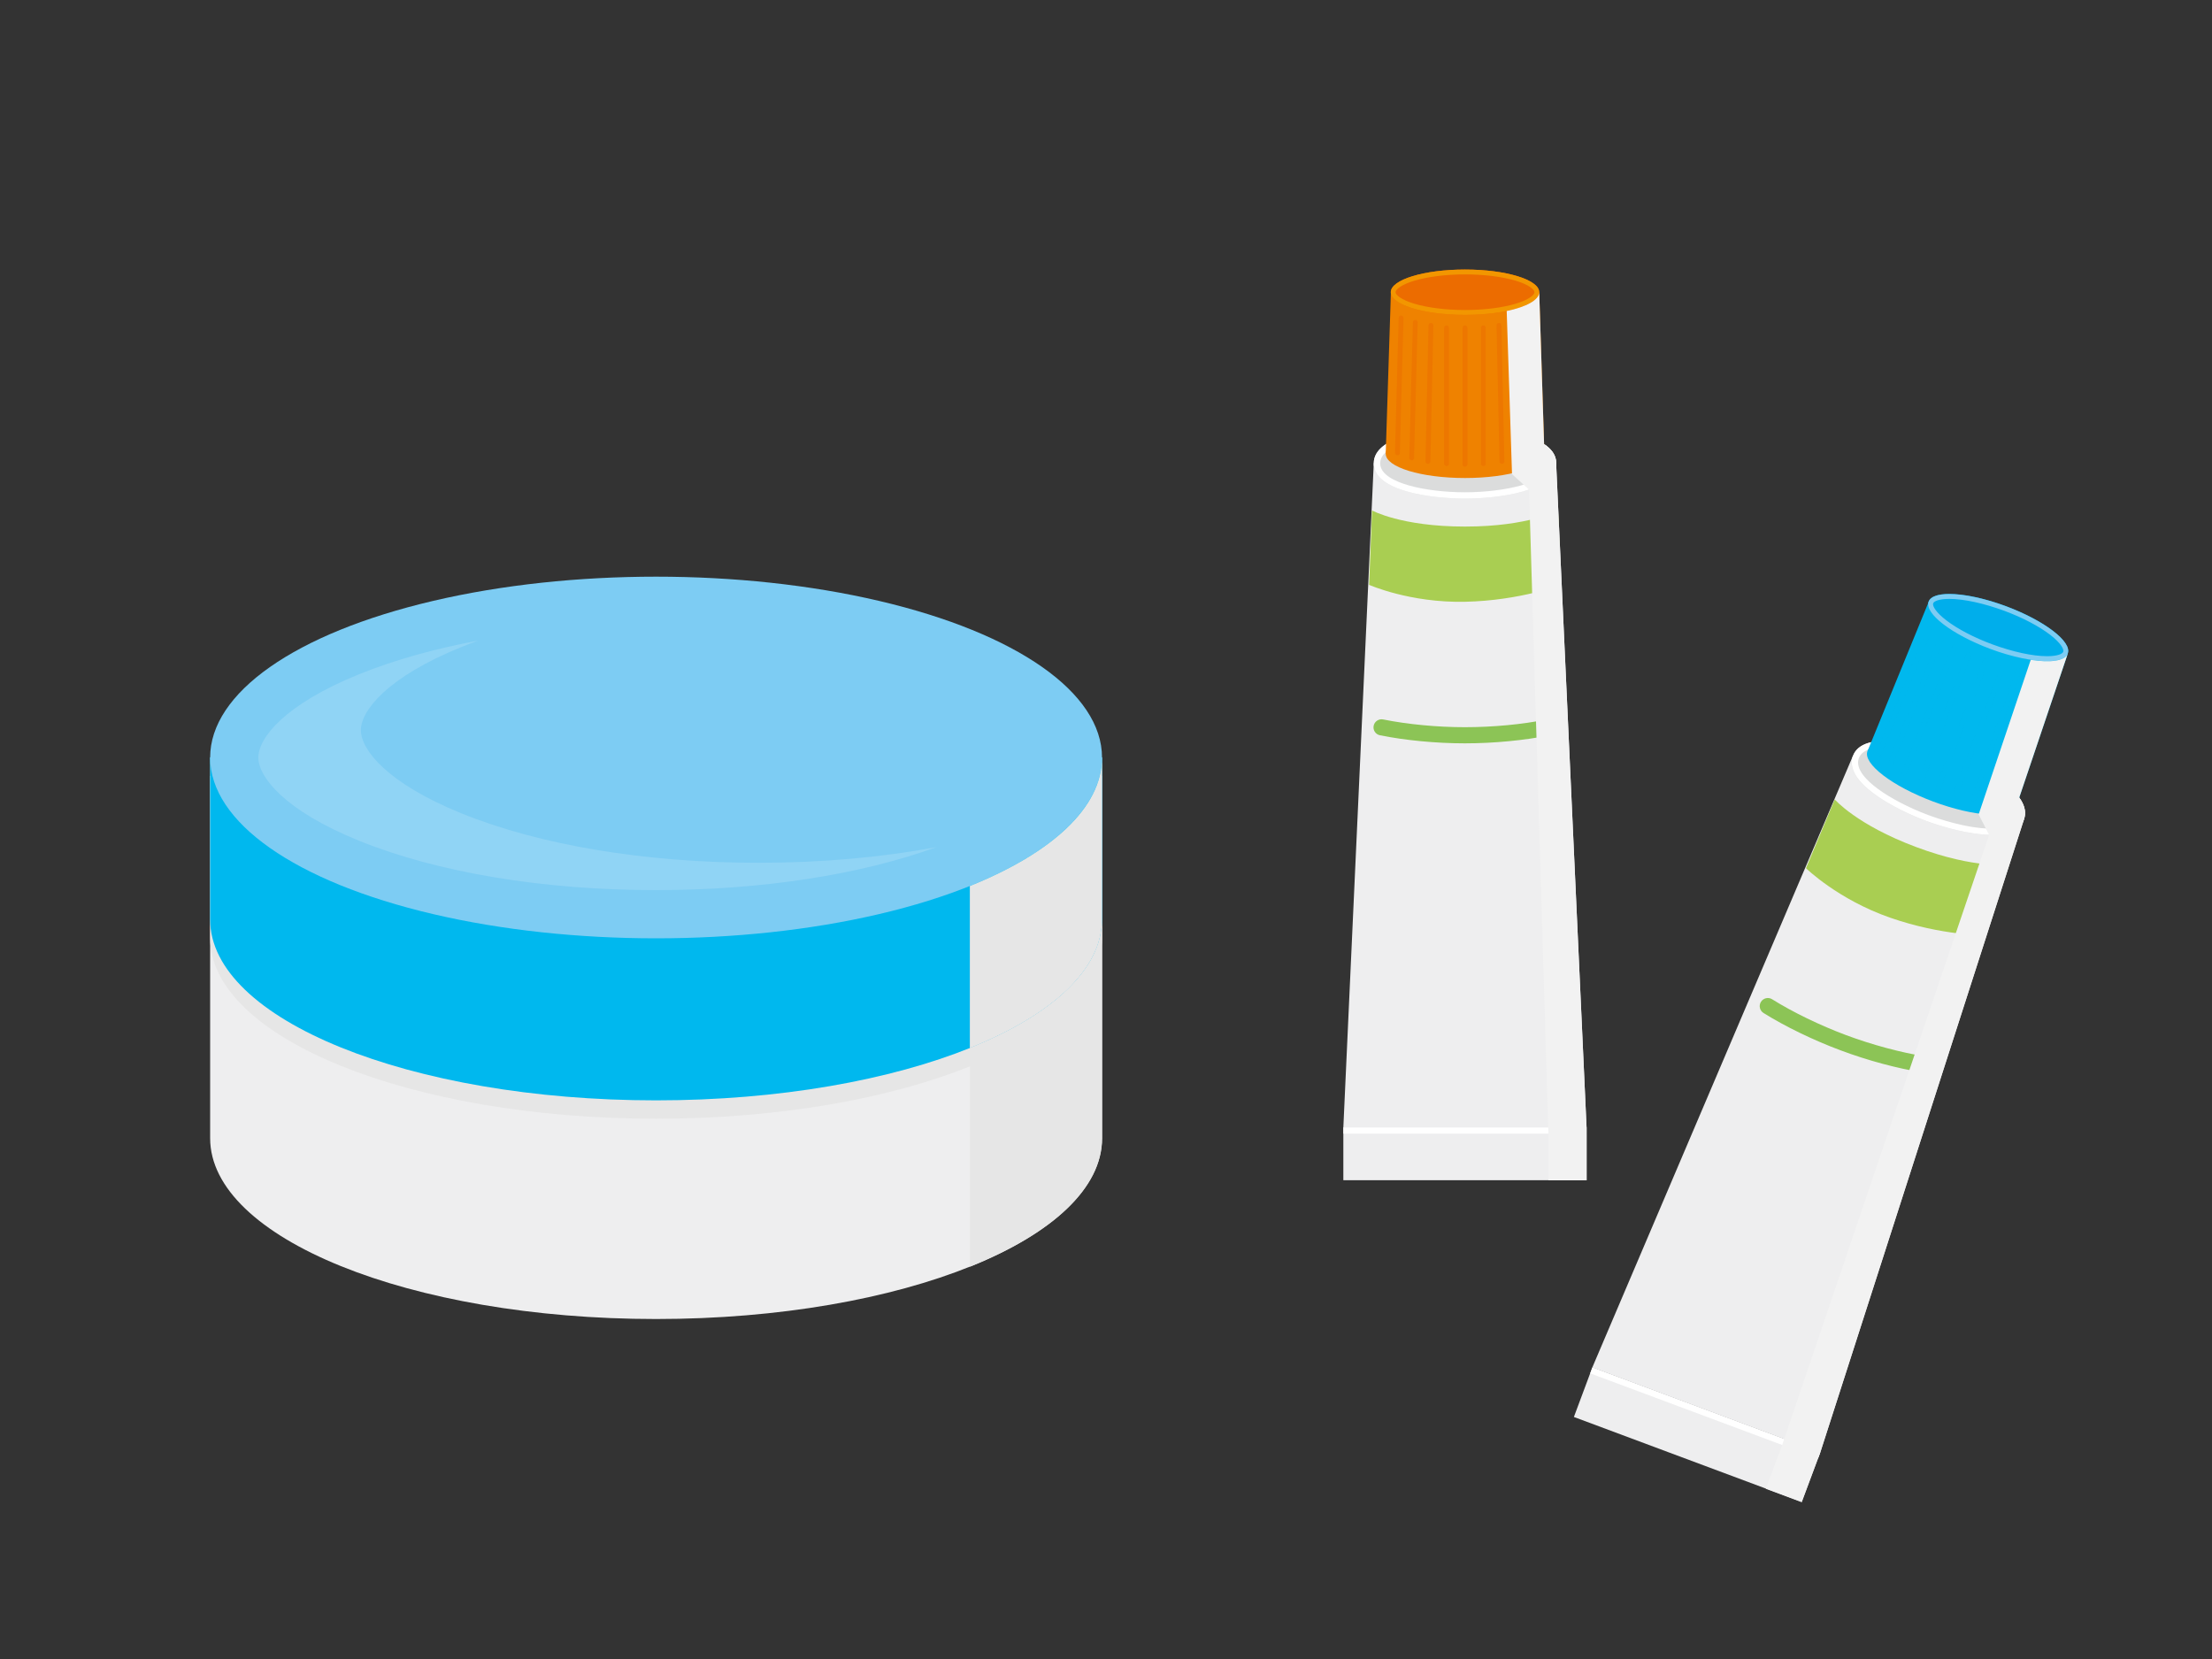 <?xml version="1.0" encoding="UTF-8"?>
<svg xmlns="http://www.w3.org/2000/svg" viewBox="0 0 200 150">
  <rect x="0" y="0" width="200" height="150" fill="#333333" stroke="none"/>
  <defs>
    <style>
      .cls-1 {
        fill: #eeeeef;
      }

      .cls-2, .cls-3 {
        fill: #ec6c00;
      }

      .cls-4, .cls-5, .cls-6, .cls-3 {
        mix-blend-mode: multiply;
      }

      .cls-4, .cls-7 {
        fill: #00b8ee;
      }

      .cls-4, .cls-3 {
        opacity: .5;
      }

      .cls-5 {
        fill: #f2f2f2;
      }

      .cls-6 {
        fill: #e6e6e6;
      }

      .cls-8 {
        fill: #fff;
      }

      .cls-9 {
        fill: #7dccf3;
      }

      .cls-10 {
        fill: none;
      }

      .cls-11 {
        fill: #ef8200;
      }

      .cls-12 {
        isolation: isolate;
      }

      .cls-13 {
        opacity: .15;
      }

      .cls-14 {
        fill: #8cc456;
      }

      .cls-15 {
        fill: #dbdcdc;
      }

      .cls-16 {
        fill: #f29600;
      }

      .cls-17 {
        fill: #a9ce52;
      }

      .cls-18 {
        fill: #00aeeb;
      }
    </style>
  </defs>
  <g class="cls-12">
    <g id="_レイヤー_2" data-name="レイヤー 2">
      <g id="_レイヤー_1-2" data-name="レイヤー 1">
        <g>
          <rect class="cls-10" width="200" height="150"></rect>
          <g>
            <g>
              <path class="cls-1" d="M19,68.49v34.42c0,9.03,18.05,16.35,40.32,16.35s40.32-7.32,40.32-16.35v-34.42H19Z"></path>
              <path class="cls-6" d="M19,70.15v14.65c0,9.03,18.05,16.35,40.32,16.35s40.32-7.32,40.32-16.35v-14.65H19Z"></path>
              <path class="cls-7" d="M19,68.49v14.65c0,9.03,18.05,16.35,40.32,16.35s40.32-7.32,40.32-16.35v-14.65H19Z"></path>
              <ellipse class="cls-9" cx="59.32" cy="68.49" rx="40.32" ry="16.35"></ellipse>
              <g class="cls-13">
                <path class="cls-8" d="M41.72,73.54c-6.71-2.72-9.09-5.75-9.09-7.52s2.38-4.8,9.09-7.52c.49-.2,1-.39,1.51-.58-3.97.74-7.62,1.77-10.78,3.05-6.71,2.72-9.09,5.75-9.09,7.52s2.38,4.8,9.09,7.52c7.11,2.88,16.65,4.47,26.87,4.47,9.51,0,18.44-1.38,25.36-3.89-4.96.93-10.42,1.42-16.09,1.42-10.22,0-19.77-1.59-26.87-4.47Z"></path>
              </g>
              <path class="cls-6" d="M99.65,102.91v-19.77c0,4.54-4.57,8.65-11.95,11.62v19.77c7.38-2.96,11.95-7.07,11.95-11.62Z"></path>
              <path class="cls-6" d="M87.69,80.11v14.65c7.38-2.96,11.95-7.07,11.95-11.62v-14.65c0,4.54-4.57,8.65-11.95,11.62Z"></path>
            </g>
            <g>
              <polygon class="cls-1" points="164.58 131.33 143.97 123.64 167.53 68.35 182.99 74.11 164.58 131.33"></polygon>
              <g>
                <path class="cls-15" d="M174.14,74.22c-2.87-1.07-7.49-3.51-6.61-5.87.88-2.36,5.97-1.18,8.84-.11s7.49,3.51,6.61,5.87c-.88,2.36-5.97,1.18-8.84.11Z"></path>
                <path class="cls-8" d="M170.47,66.98v.57c2.25,0,4.94.94,5.71,1.23,1.72.64,3.43,1.53,4.57,2.38.98.72,2.06,1.79,1.7,2.76-.25.66-1.05,1-2.4,1-2.25,0-4.94-.94-5.71-1.23-1.72-.64-3.43-1.53-4.57-2.38-.98-.72-2.06-1.79-1.7-2.76.25-.66,1.05-1,2.4-1v-.57M170.47,66.98c-1.41,0-2.56.36-2.93,1.37-.88,2.36,3.74,4.8,6.61,5.87,1.64.61,4.02,1.26,5.91,1.26,1.41,0,2.56-.36,2.93-1.37.88-2.36-3.74-4.8-6.61-5.87-1.64-.61-4.02-1.26-5.91-1.26h0Z"></path>
              </g>
              <polygon class="cls-7" points="182.29 72.94 168.85 67.92 174.39 54.4 186.96 59.09 182.29 72.94"></polygon>
              <g>
                <ellipse class="cls-18" cx="180.67" cy="56.74" rx="2.05" ry="6.71" transform="translate(64.35 206.17) rotate(-69.54)"></ellipse>
                <path class="cls-9" d="M176.25,53.71v.44s0,0,0,0c1.32,0,3.13.4,4.98,1.08,1.64.61,3.11,1.38,4.13,2.16.94.72,1.28,1.31,1.19,1.54-.07.2-.55.4-1.46.4-1.32,0-3.13-.4-4.98-1.08-1.64-.61-3.11-1.38-4.13-2.16-.94-.72-1.28-1.31-1.19-1.54.07-.2.55-.4,1.46-.4v-.44M176.25,53.71c-1.01,0-1.7.22-1.87.69-.4,1.06,2.1,2.97,5.57,4.27,1.96.73,3.82,1.11,5.14,1.11,1.01,0,1.7-.22,1.87-.69.4-1.06-2.1-2.97-5.57-4.27-1.96-.73-3.82-1.11-5.14-1.11h0Z"></path>
              </g>
              <ellipse class="cls-7" cx="175.56" cy="70.43" rx="2.19" ry="7.17" transform="translate(48.21 210.29) rotate(-69.54)"></ellipse>
              <rect class="cls-1" x="142.44" y="127.33" width="21.99" height="4.78" transform="translate(55.03 -45.45) rotate(20.46)"></rect>
              <rect class="cls-8" x="153.89" y="116.76" width=".57" height="21.99" transform="translate(-19.41 227.54) rotate(-69.54)"></rect>
              <g>
                <path class="cls-4" d="M175.23,71.54s-.05,0-.08-.01c-.11-.04-.17-.17-.13-.28l4.31-11.56c.04-.11.17-.17.28-.13.11.04.17.17.13.28l-4.31,11.56c-.03.09-.12.14-.21.14Z"></path>
                <path class="cls-4" d="M173.69,70.9s-.05,0-.08-.01c-.11-.04-.17-.17-.13-.28l4.29-11.5c.04-.11.17-.17.28-.13.11.04.17.17.13.28l-4.29,11.5c-.03.09-.12.14-.21.14Z"></path>
                <path class="cls-4" d="M169.86,68.42s-.06,0-.08-.02c-.11-.05-.17-.17-.12-.29l4.57-11.3c.05-.11.17-.17.29-.12.11.05.17.17.12.29l-4.57,11.3c-.03.09-.12.14-.2.14Z"></path>
                <path class="cls-4" d="M170.9,69.31s-.06,0-.08-.02c-.11-.05-.17-.17-.12-.29l4.59-11.36c.05-.11.17-.17.29-.12.11.05.17.17.12.29l-4.59,11.36c-.03.09-.12.14-.2.14Z"></path>
                <path class="cls-4" d="M172.18,70.13s-.05,0-.08-.02c-.11-.04-.17-.17-.12-.29l4.55-11.43c.04-.11.17-.17.29-.12.11.04.17.17.12.29l-4.55,11.43c-.03.09-.12.14-.2.14Z"></path>
              </g>
              <g>
                <path class="cls-4" d="M176.81,72.06s-.05,0-.08-.01c-.11-.04-.17-.17-.13-.28l4.29-11.5c.04-.11.17-.17.28-.13.11.04.17.17.13.28l-4.29,11.5c-.03.09-.12.14-.21.14Z"></path>
                <path class="cls-4" d="M181.33,72.7s-.05,0-.07-.01c-.11-.04-.18-.16-.14-.28l3.95-11.53c.04-.11.16-.18.28-.14.11.04.18.16.14.28l-3.95,11.53c-.03.09-.12.15-.21.15Z"></path>
                <path class="cls-4" d="M179.96,72.69s-.05,0-.07-.01c-.11-.04-.18-.16-.14-.28l3.97-11.59c.04-.11.16-.18.28-.14.11.04.18.16.14.28l-3.97,11.59c-.03.09-.12.15-.21.15Z"></path>
                <path class="cls-4" d="M178.45,72.46s-.05,0-.07-.01c-.11-.04-.18-.17-.14-.28l4.05-11.61c.04-.11.17-.17.28-.14.11.04.18.17.14.28l-4.05,11.61c-.03.09-.12.15-.21.15Z"></path>
              </g>
              <path class="cls-17" d="M179.54,84.56l2.11-6.4s-2.98.45-8.39-1.57c-5.41-2.02-7.37-4.31-7.37-4.31l-2.6,6.22s2.89,2.83,7.6,4.47c4.7,1.64,8.65,1.6,8.65,1.6Z"></path>
              <path class="cls-14" d="M173.98,96.97s-.08,0-.12,0c-2.3-.36-5.01-1.09-7.46-2.01-2.44-.91-4.98-2.14-6.95-3.37-.34-.21-.45-.67-.23-1.01.21-.34.67-.45,1.01-.23,1.89,1.18,4.33,2.36,6.68,3.24,2.36.88,4.97,1.58,7.17,1.93.4.06.67.44.61.84-.06.36-.37.62-.72.62Z"></path>
              <path class="cls-5" d="M164.38,131.87l.2-.54,18.41-57.21c.25-.67.05-1.35-.42-2l4.39-13.02c-.25.66-1.56.84-3.35.56l-4.71,13.98.95,1.85-18.72,55.18-1.47,3.94,3.24,1.21,1.47-3.94Z"></path>
            </g>
            <g>
              <polygon class="cls-1" points="143.45 101.93 121.46 101.93 124.21 41.89 140.7 41.89 143.45 101.93"></polygon>
              <g>
                <path class="cls-15" d="M132.46,45.08c-3.06,0-8.25-.67-8.25-3.19s5.18-3.19,8.25-3.19,8.25.67,8.25,3.19-5.18,3.19-8.25,3.19Z"></path>
                <path class="cls-8" d="M132.46,39.27c1.83,0,3.74.23,5.11.63,1.17.34,2.56.95,2.56,1.99s-1.39,1.65-2.56,1.99c-1.37.39-3.28.63-5.11.63s-3.74-.23-5.11-.63c-1.17-.34-2.56-.95-2.56-1.99s1.39-1.65,2.56-1.99c1.37-.39,3.28-.63,5.11-.63M132.46,38.7c-3.06,0-8.25.67-8.25,3.19s5.18,3.19,8.25,3.19,8.25-.67,8.25-3.19-5.18-3.19-8.25-3.19h0Z"></path>
              </g>
              <polygon class="cls-11" points="139.64 41.03 125.29 41.03 125.76 26.42 139.17 26.42 139.64 41.03"></polygon>
              <g>
                <ellipse class="cls-2" cx="132.46" cy="26.42" rx="6.71" ry="2.05"></ellipse>
                <path class="cls-16" d="M132.46,24.81c1.75,0,3.39.21,4.62.58,1.14.35,1.66.78,1.66,1.03s-.52.68-1.66,1.03c-1.23.37-2.87.58-4.62.58s-3.39-.21-4.62-.58c-1.14-.35-1.66-.78-1.66-1.03s.52-.68,1.66-1.03c1.23-.37,2.87-.58,4.62-.58M132.46,24.37c-3.71,0-6.71.92-6.71,2.05s3.01,2.05,6.71,2.05,6.71-.92,6.71-2.05-3.01-2.05-6.71-2.05h0Z"></path>
              </g>
              <ellipse class="cls-11" cx="132.46" cy="41.03" rx="7.17" ry="2.19"></ellipse>
              <rect class="cls-1" x="121.46" y="101.93" width="21.99" height="4.78"></rect>
              <rect class="cls-8" x="121.46" y="101.93" width="21.99" height=".57"></rect>
              <g>
                <path class="cls-3" d="M132.46,42.2c-.12,0-.22-.1-.22-.22v-12.34c0-.12.1-.22.22-.22s.22.1.22.22v12.34c0,.12-.1.22-.22.22Z"></path>
                <path class="cls-3" d="M130.79,42.14c-.12,0-.22-.1-.22-.22v-12.28c0-.12.1-.22.22-.22s.22.1.22.22v12.28c0,.12-.1.22-.22.22Z"></path>
                <path class="cls-3" d="M126.34,41.16s0,0,0,0c-.12,0-.22-.1-.21-.23l.33-12.19c0-.12.1-.22.23-.21.12,0,.22.1.21.23l-.33,12.19c0,.12-.1.21-.22.21Z"></path>
                <path class="cls-3" d="M127.63,41.62s0,0,0,0c-.12,0-.22-.1-.21-.23l.33-12.25c0-.12.1-.21.22-.21,0,0,0,0,0,0,.12,0,.22.1.21.23l-.33,12.25c0,.12-.1.21-.22.21Z"></path>
                <path class="cls-3" d="M129.11,41.94s0,0,0,0c-.12,0-.22-.1-.22-.22l.27-12.3c0-.12.1-.22.22-.22,0,0,0,0,0,0,.12,0,.22.1.22.22l-.27,12.3c0,.12-.1.22-.22.22Z"></path>
              </g>
              <g>
                <path class="cls-3" d="M134.12,42.14c-.12,0-.22-.1-.22-.22v-12.28c0-.12.1-.22.22-.22s.22.1.22.22v12.28c0,.12-.1.22-.22.22Z"></path>
                <path class="cls-3" d="M138.58,41.16c-.12,0-.22-.09-.22-.21l-.33-12.19c0-.12.09-.22.21-.23,0,0,0,0,0,0,.12,0,.22.09.22.21l.33,12.19c0,.12-.09.22-.21.23,0,0,0,0,0,0Z"></path>
                <path class="cls-3" d="M137.29,41.62c-.12,0-.22-.09-.22-.21l-.33-12.25c0-.12.09-.22.21-.23,0,0,0,0,0,0,.12,0,.22.09.22.21l.33,12.25c0,.12-.09.22-.21.23,0,0,0,0,0,0Z"></path>
                <path class="cls-3" d="M135.8,41.94c-.12,0-.22-.1-.22-.22l-.27-12.3c0-.12.09-.22.22-.22,0,0,0,0,0,0,.12,0,.22.1.22.22l.27,12.3c0,.12-.09.22-.22.22,0,0,0,0,0,0Z"></path>
              </g>
              <path class="cls-17" d="M141.13,52.88l-.26-6.73s-2.64,1.46-8.41,1.46-8.41-1.46-8.41-1.46l-.26,6.73s3.7,1.64,8.68,1.53c4.98-.11,8.66-1.53,8.66-1.53Z"></path>
              <path class="cls-14" d="M132.46,67.21c-2.61,0-5.41-.27-7.69-.73-.4-.08-.65-.47-.57-.86.08-.4.47-.65.86-.57,2.19.44,4.88.7,7.39.7s5.21-.25,7.39-.7c.4-.08.78.18.86.57.08.4-.18.78-.57.86-2.28.46-5.08.73-7.69.73Z"></path>
              <path class="cls-5" d="M143.45,102.5v-.57l-2.75-60.04c0-.72-.42-1.29-1.09-1.73l-.44-13.74c0,.7-1.17,1.33-2.94,1.7l.48,14.75,1.54,1.4,1.75,58.24v4.21h3.46v-4.21Z"></path>
            </g>
          </g>
        </g>
      </g>
    </g>
  </g>
</svg>
